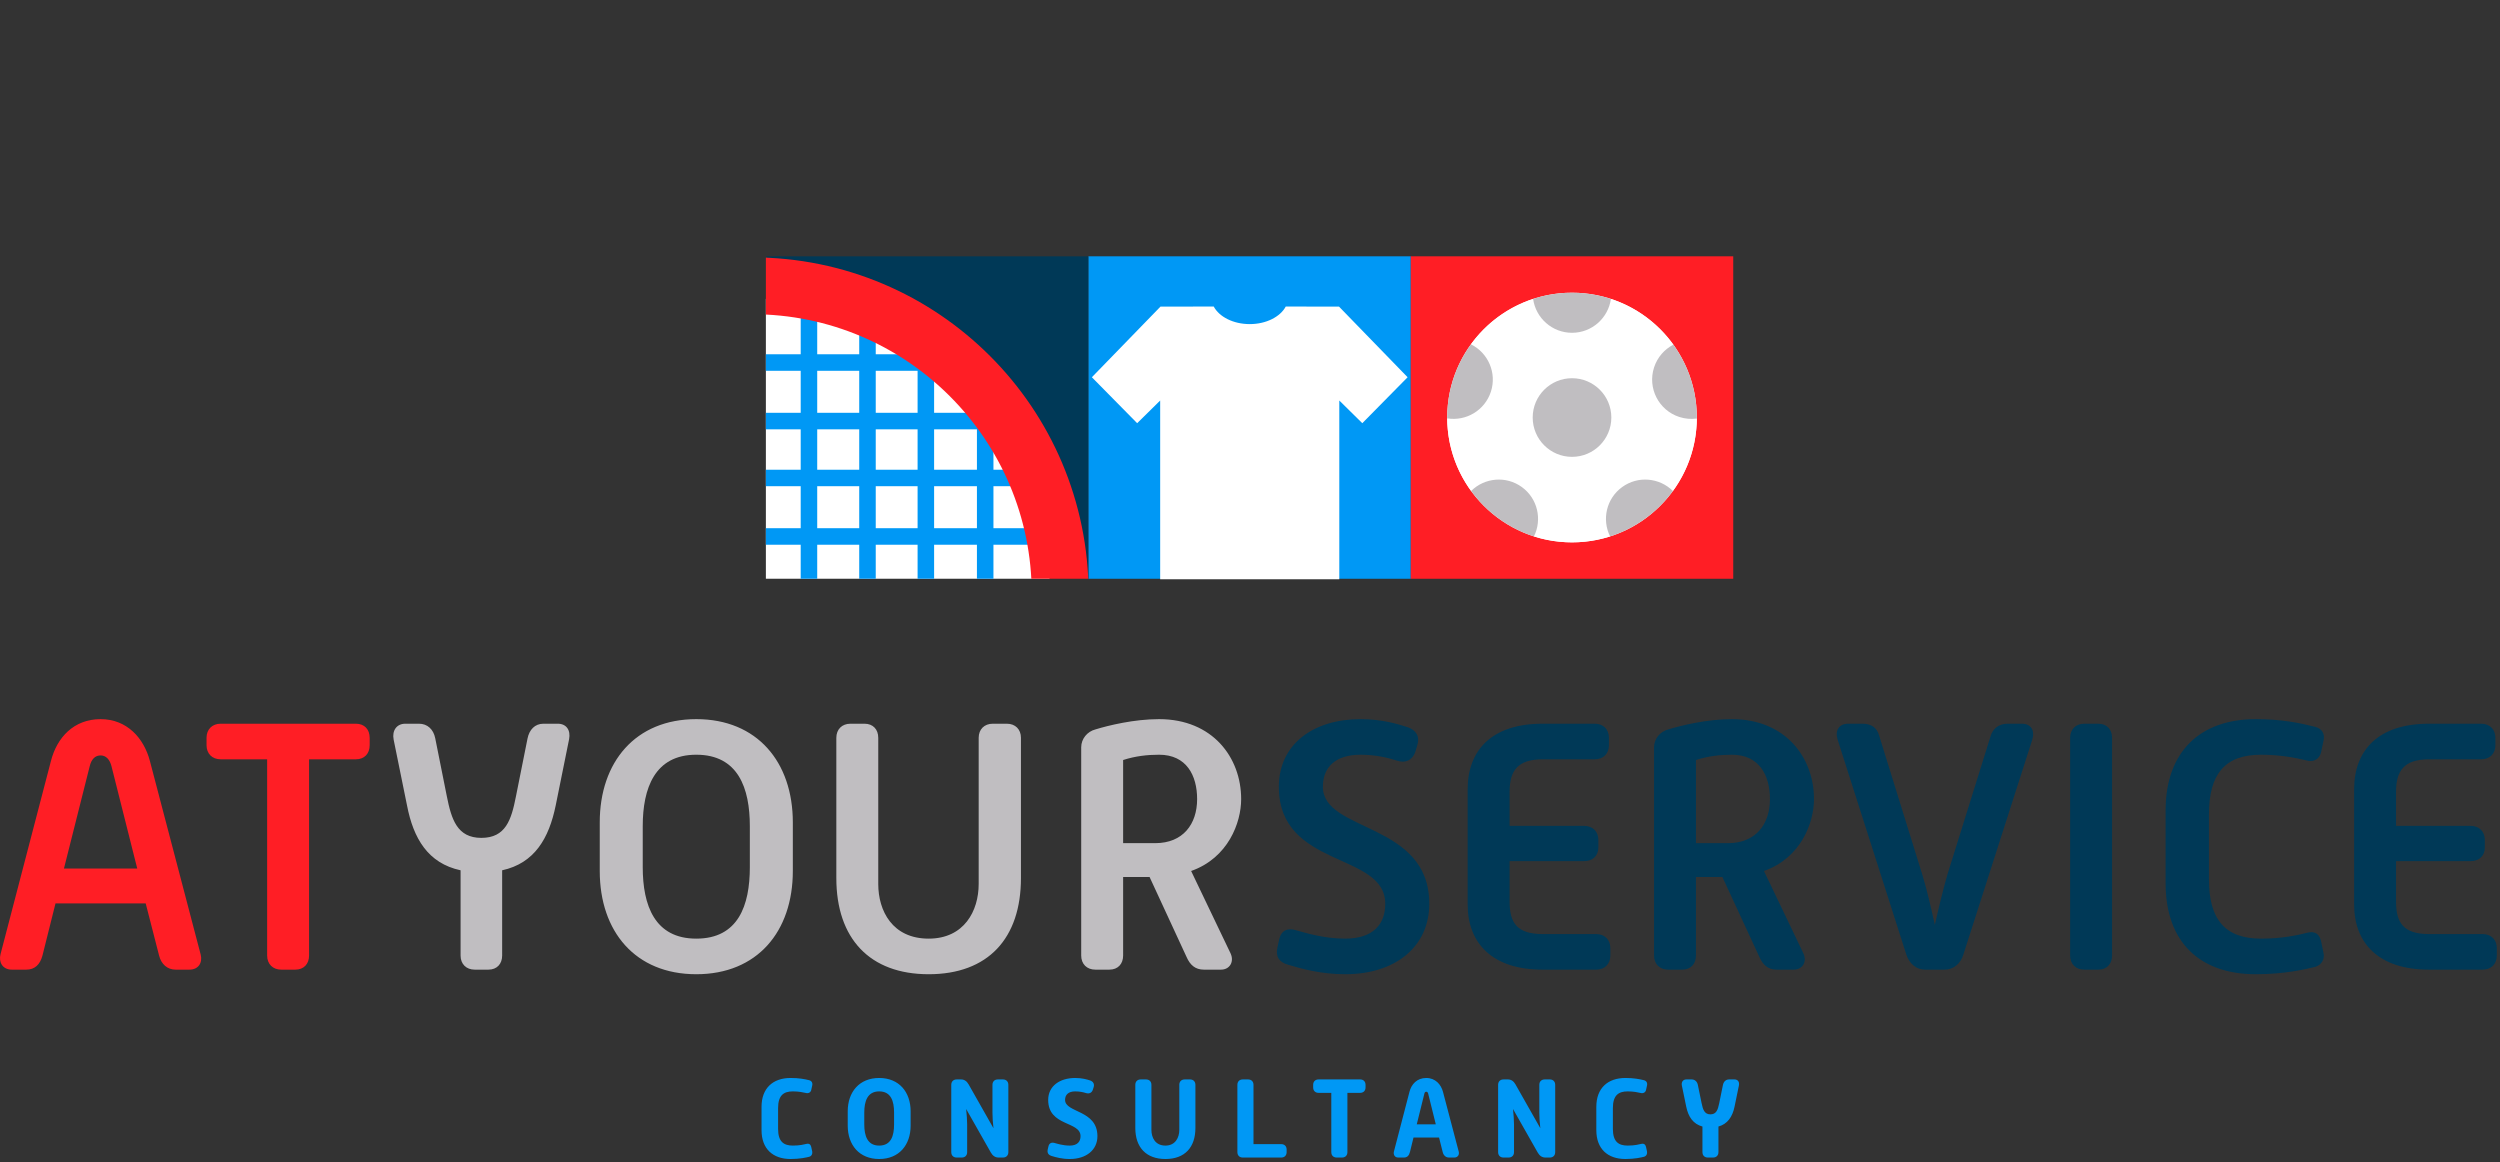 <svg xmlns="http://www.w3.org/2000/svg" xmlns:xlink="http://www.w3.org/1999/xlink" xmlns:serif="http://www.serif.com/" width="100%" height="100%" viewBox="0 0 781 363" xml:space="preserve" style="fill-rule:evenodd;clip-rule:evenodd;stroke-miterlimit:10;"><rect x="0" y="0" width="781" height="363" fill="#333333" stroke="none"/>    <g transform="matrix(1,0,0,1,-640,16.08)">        <g transform="matrix(2,0,0,2,0,-8132.39)">            <rect x="489.997" y="4098.19" width="50.367" height="50.367" style="fill:rgb(0,152,245);"></rect>        </g>        <g transform="matrix(2,0,0,2,1039.07,216.945)">            <path d="M0,31.479C-0.33,32.91 0.275,33.79 1.651,34.176C3.852,34.836 6.879,35.662 10.567,35.662C18.492,35.662 23.72,31.314 23.72,24.655C23.72,11.832 7.099,13.538 7.099,6.383C7.099,3.301 9.081,1.375 12.988,1.375C15.41,1.375 17.336,1.87 18.712,2.311C20.033,2.751 21.078,2.2 21.518,0.99L21.849,-0.111C22.289,-1.487 21.629,-2.477 20.363,-2.918C18.822,-3.413 16.345,-4.183 12.988,-4.183C5.614,-4.183 0.22,-0.276 0.22,6.383C0.22,19.206 16.841,16.51 16.841,24.655C16.841,27.847 14.969,30.103 10.567,30.103C7.209,30.103 4.293,29.167 2.862,28.782C1.596,28.397 0.605,28.782 0.275,30.213L0,31.479ZM29.713,24.765C29.713,30.874 33.62,34.946 41.38,34.946L49.801,34.946C51.121,34.946 52.002,34.066 52.002,32.745L52.002,31.589C52.002,30.268 51.121,29.388 49.801,29.388L41.435,29.388C37.473,29.388 36.262,27.682 36.262,24.324L36.262,17.995L47.929,17.995C49.25,17.995 50.131,17.17 50.131,15.849L50.131,14.693C50.131,13.373 49.25,12.492 47.929,12.492L36.262,12.492L36.262,7.209C36.262,3.907 37.473,2.091 41.435,2.091L49.58,2.091C50.901,2.091 51.782,1.21 51.782,-0.111L51.782,-1.267C51.782,-2.587 50.901,-3.468 49.58,-3.468L41.38,-3.468C33.565,-3.468 29.713,0.604 29.713,6.768L29.713,24.765ZM58.825,32.745C58.825,34.066 59.706,34.946 61.026,34.946L63.228,34.946C64.549,34.946 65.374,34.066 65.374,32.745L65.374,20.472L69.502,20.472L75.28,32.965C75.831,34.231 76.656,34.946 77.977,34.946L80.674,34.946C81.995,34.946 82.765,33.735 82.16,32.415L75.996,19.536C81.774,17.5 83.811,11.997 83.811,8.309C83.811,1.815 79.353,-4.183 70.988,-4.183C67.08,-4.183 63.063,-3.193 61.081,-2.587C59.761,-2.257 58.825,-1.102 58.825,0.219L58.825,32.745ZM65.374,15.189L65.374,2.2C67.245,1.595 69.117,1.375 70.988,1.375C75.28,1.375 76.931,4.622 76.931,8.309C76.931,12.217 74.73,15.189 70.382,15.189L65.374,15.189ZM98.23,32.58C98.725,34.066 99.826,34.946 101.147,34.946L104.229,34.946C105.549,34.946 106.705,34.066 107.145,32.58L117.877,-0.881C118.372,-2.422 117.712,-3.468 116.281,-3.468L114.025,-3.468C112.704,-3.468 111.713,-2.698 111.383,-1.487L104.669,20.032C104.063,22.123 103.293,25.205 102.688,27.957C102.082,25.205 101.367,22.123 100.706,20.032L93.992,-1.597C93.662,-2.863 92.726,-3.468 91.406,-3.468L89.149,-3.468C87.718,-3.468 87.058,-2.422 87.498,-0.991L98.23,32.58ZM123.82,32.745C123.82,34.066 124.7,34.946 126.021,34.946L128.223,34.946C129.543,34.946 130.369,34.066 130.369,32.745L130.369,-1.267C130.369,-2.587 129.543,-3.468 128.223,-3.468L126.021,-3.468C124.7,-3.468 123.82,-2.587 123.82,-1.267L123.82,32.745ZM138.734,21.463C138.734,30.653 144.072,35.662 152.823,35.662C157.281,35.662 160.583,34.891 162.124,34.506C163.169,34.176 163.61,33.24 163.39,32.304L163.004,30.433C162.729,29.388 162.069,28.892 160.913,29.167C159.537,29.498 157.171,30.103 153.648,30.103C148.035,30.103 145.503,27.131 145.503,20.857L145.503,10.676C145.503,4.347 148.035,1.375 153.648,1.375C156.675,1.375 159.042,1.87 160.693,2.256C161.739,2.586 162.729,2.146 163.004,1.045L163.39,-0.771C163.665,-1.872 163.169,-2.698 162.124,-2.973C159.757,-3.578 156.84,-4.183 152.823,-4.183C144.072,-4.183 138.734,0.935 138.734,10.071L138.734,21.463ZM168.178,24.765C168.178,30.874 172.085,34.946 179.845,34.946L188.265,34.946C189.586,34.946 190.467,34.066 190.467,32.745L190.467,31.589C190.467,30.268 189.586,29.388 188.265,29.388L179.9,29.388C175.937,29.388 174.727,27.682 174.727,24.324L174.727,17.995L186.394,17.995C187.715,17.995 188.595,17.17 188.595,15.849L188.595,14.693C188.595,13.373 187.715,12.492 186.394,12.492L174.727,12.492L174.727,7.209C174.727,3.907 175.937,2.091 179.9,2.091L188.045,2.091C189.366,2.091 190.246,1.21 190.246,-0.111L190.246,-1.267C190.246,-2.587 189.366,-3.468 188.045,-3.468L179.845,-3.468C172.03,-3.468 168.178,0.604 168.178,6.768L168.178,24.765Z" style="fill:rgb(0,57,87);fill-rule:nonzero;"></path>        </g>        <g transform="matrix(2,0,0,2,783.884,214.412)">            <path d="M0,34.011C0,35.332 0.881,36.212 2.201,36.212L4.348,36.212C5.669,36.212 6.494,35.332 6.494,34.011L6.494,20.693C11.557,19.592 13.814,15.685 14.859,10.566L16.951,0.22C17.226,-1.211 16.51,-2.202 15.19,-2.202L12.933,-2.202C11.612,-2.202 10.732,-1.266 10.457,0.11L8.64,9.19C7.925,12.823 7.044,15.63 3.247,15.63C-0.55,15.63 -1.431,12.713 -2.146,9.136L-3.962,0.055C-4.238,-1.321 -5.173,-2.202 -6.494,-2.202L-8.64,-2.202C-9.961,-2.202 -10.732,-1.156 -10.457,0.275L-8.365,10.566C-7.375,15.685 -5.118,19.592 0,20.693L0,34.011ZM21.739,20.803C21.739,30.269 27.297,36.928 36.818,36.928C46.339,36.928 51.898,30.269 51.898,20.803L51.898,13.208C51.898,3.797 46.339,-2.917 36.818,-2.917C27.297,-2.917 21.739,3.797 21.739,13.208L21.739,20.803ZM28.453,20.198L28.453,13.813C28.453,7.87 30.324,2.641 36.818,2.641C43.367,2.641 45.183,7.87 45.183,13.813L45.183,20.198C45.183,26.196 43.367,31.369 36.818,31.369C30.324,31.369 28.453,26.196 28.453,20.198M58.693,21.904C58.693,31.369 63.922,36.928 73.112,36.928C82.413,36.928 87.531,31.314 87.531,21.904L87.531,0C87.531,-1.321 86.651,-2.202 85.33,-2.202L83.129,-2.202C81.808,-2.202 80.927,-1.321 80.927,0L80.927,22.839C80.927,27.022 78.671,31.369 73.112,31.369C67.444,31.369 65.242,27.022 65.242,22.839L65.242,0C65.242,-1.321 64.417,-2.202 63.096,-2.202L60.895,-2.202C59.574,-2.202 58.693,-1.321 58.693,0L58.693,21.904ZM96.942,34.011C96.942,35.332 97.823,36.212 99.144,36.212L101.345,36.212C102.666,36.212 103.491,35.332 103.491,34.011L103.491,21.738L107.619,21.738L113.398,34.231C113.948,35.497 114.773,36.212 116.094,36.212L118.791,36.212C120.112,36.212 120.882,35.002 120.277,33.681L114.113,20.803C119.892,18.767 121.928,13.263 121.928,9.576C121.928,3.082 117.47,-2.917 109.105,-2.917C105.197,-2.917 101.18,-1.927 99.199,-1.321C97.878,-0.991 96.942,0.165 96.942,1.486L96.942,34.011ZM103.491,16.455L103.491,3.467C105.363,2.862 107.234,2.641 109.105,2.641C113.398,2.641 115.049,5.888 115.049,9.576C115.049,13.483 112.847,16.455 108.5,16.455L103.491,16.455Z" style="fill:rgb(192,190,193);fill-rule:nonzero;"></path>        </g>        <g transform="matrix(2,0,0,2,640.167,213.421)">            <path d="M0,34.287C-0.33,35.553 0.33,36.708 1.761,36.708L4.018,36.708C5.338,36.708 6.164,35.938 6.549,34.507L8.585,26.362L22.674,26.362L24.766,34.507C25.096,35.828 26.031,36.708 27.352,36.708L29.499,36.708C30.929,36.708 31.59,35.608 31.26,34.342L23.335,4.128C22.399,0.551 19.757,-2.421 15.63,-2.421C11.447,-2.421 8.806,0.441 7.87,4.128L0,34.287ZM9.906,20.913L13.924,4.954C14.199,3.798 14.804,3.247 15.63,3.247C16.455,3.247 17.061,3.853 17.336,4.954L21.353,20.913L9.906,20.913ZM41.644,34.507C41.644,35.828 42.525,36.708 43.845,36.708L46.047,36.708C47.368,36.708 48.193,35.828 48.193,34.507L48.193,3.853L55.513,3.853C56.834,3.853 57.659,2.972 57.659,1.652L57.659,0.496C57.659,-0.825 56.834,-1.706 55.513,-1.706L34.379,-1.706C33.059,-1.706 32.178,-0.825 32.178,0.496L32.178,1.652C32.178,2.972 33.059,3.853 34.379,3.853L41.644,3.853L41.644,34.507Z" style="fill:rgb(255,30,37);fill-rule:nonzero;"></path>        </g>        <g transform="matrix(2,0,0,2,877.904,329.7)">            <path d="M0,3.637C0,6.557 1.765,8.147 4.544,8.147C5.995,8.147 7.044,7.902 7.447,7.797C7.831,7.692 7.988,7.325 7.918,6.976L7.761,6.261C7.674,5.875 7.429,5.684 7.009,5.788C6.695,5.858 6.013,6.051 4.893,6.051C3.46,6.051 2.585,5.438 2.585,3.444L2.585,0.192C2.585,-1.802 3.46,-2.415 4.893,-2.415C5.803,-2.415 6.449,-2.275 6.922,-2.169C7.307,-2.065 7.674,-2.239 7.761,-2.624L7.918,-3.34C8.006,-3.742 7.831,-4.056 7.447,-4.161C6.729,-4.336 5.838,-4.51 4.544,-4.51C1.765,-4.51 0,-2.903 0,-0.001L0,3.637ZM13.463,2.938C13.463,5.946 15.263,8.147 18.376,8.147C21.489,8.147 23.288,5.946 23.288,2.938L23.288,0.699C23.288,-2.309 21.489,-4.51 18.376,-4.51C15.263,-4.51 13.463,-2.309 13.463,0.699L13.463,2.938ZM18.376,6.051C16.539,6.051 16.048,4.529 16.048,2.745L16.048,0.891C16.048,-0.876 16.539,-2.415 18.376,-2.415C20.23,-2.415 20.702,-0.876 20.702,0.891L20.702,2.745C20.702,4.529 20.23,6.051 18.376,6.051M29.636,7.08C29.636,7.587 29.969,7.919 30.475,7.919L31.279,7.919C31.785,7.919 32.117,7.587 32.117,7.08L32.117,2.71C32.117,2.063 32.047,1.206 31.96,0.333L35.826,7.15C36.106,7.64 36.507,7.919 37.014,7.919L37.714,7.919C38.219,7.919 38.552,7.587 38.552,7.08L38.552,-3.444C38.552,-3.951 38.219,-4.283 37.714,-4.283L36.91,-4.283C36.403,-4.283 36.071,-3.951 36.071,-3.444L36.071,0.927C36.071,1.591 36.123,2.465 36.228,3.339L32.344,-3.514C32.065,-4.004 31.68,-4.283 31.174,-4.283L30.475,-4.283C29.969,-4.283 29.636,-3.951 29.636,-3.444L29.636,7.08ZM45.316,7.675C45.997,7.885 46.941,8.147 48.148,8.147C50.719,8.147 52.466,6.732 52.466,4.582C52.466,0.437 47.412,0.961 47.412,-1.086C47.412,-1.889 47.937,-2.415 48.988,-2.415C49.741,-2.415 50.282,-2.275 50.685,-2.152C51.19,-1.995 51.593,-2.205 51.75,-2.676L51.872,-3.061C52.047,-3.585 51.784,-3.969 51.313,-4.126C50.876,-4.266 50.108,-4.51 48.988,-4.51C46.591,-4.51 44.775,-3.253 44.775,-1.086C44.775,3.095 49.828,2.203 49.828,4.582C49.828,5.421 49.337,6.051 48.148,6.051C47.045,6.051 46.12,5.735 45.788,5.648C45.316,5.508 44.932,5.648 44.81,6.19L44.705,6.645C44.583,7.203 44.81,7.518 45.316,7.675M58.384,3.306C58.384,6.33 60.078,8.147 63.086,8.147C66.129,8.147 67.771,6.313 67.771,3.306L67.771,-3.444C67.771,-3.951 67.438,-4.283 66.932,-4.283L66.093,-4.283C65.586,-4.283 65.255,-3.951 65.255,-3.444L65.255,3.603C65.255,4.774 64.66,6.051 63.086,6.051C61.476,6.051 60.899,4.774 60.899,3.603L60.899,-3.444C60.899,-3.951 60.567,-4.283 60.06,-4.283L59.222,-4.283C58.715,-4.283 58.384,-3.951 58.384,-3.444L58.384,3.306ZM74.328,7.081C74.328,7.587 74.66,7.919 75.166,7.919L81.179,7.919C81.686,7.919 82.019,7.587 82.019,7.081L82.019,6.662C82.019,6.155 81.686,5.824 81.179,5.824L76.843,5.824L76.843,-3.444C76.843,-3.951 76.512,-4.283 76.005,-4.283L75.166,-4.283C74.66,-4.283 74.328,-3.951 74.328,-3.444L74.328,7.081ZM88.998,7.08C88.998,7.587 89.329,7.919 89.836,7.919L90.674,7.919C91.181,7.919 91.513,7.587 91.513,7.08L91.513,-2.187L93.506,-2.187C94.014,-2.187 94.345,-2.519 94.345,-3.026L94.345,-3.444C94.345,-3.951 94.014,-4.283 93.506,-4.283L87.004,-4.283C86.497,-4.283 86.165,-3.951 86.165,-3.444L86.165,-3.026C86.165,-2.519 86.497,-2.187 87.004,-2.187L88.998,-2.187L88.998,7.08ZM98.78,6.975C98.658,7.447 98.903,7.919 99.444,7.919L100.336,7.919C100.843,7.919 101.14,7.623 101.28,7.063L101.839,4.789L105.825,4.789L106.401,7.08C106.524,7.57 106.874,7.919 107.38,7.919L108.22,7.919C108.762,7.919 109.025,7.464 108.902,6.993L106.437,-2.362C106.14,-3.479 105.265,-4.51 103.832,-4.51C102.363,-4.51 101.507,-3.514 101.21,-2.362L98.78,6.975ZM102.346,2.729L103.535,-2.065C103.57,-2.239 103.658,-2.362 103.832,-2.362C103.989,-2.362 104.094,-2.239 104.129,-2.065L105.318,2.729L102.346,2.729ZM115.054,7.08C115.054,7.587 115.387,7.919 115.894,7.919L116.697,7.919C117.204,7.919 117.536,7.587 117.536,7.08L117.536,2.71C117.536,2.063 117.466,1.206 117.378,0.333L121.245,7.15C121.524,7.64 121.926,7.919 122.432,7.919L123.132,7.919C123.639,7.919 123.97,7.587 123.97,7.08L123.97,-3.444C123.97,-3.951 123.639,-4.283 123.132,-4.283L122.328,-4.283C121.821,-4.283 121.489,-3.951 121.489,-3.444L121.489,0.927C121.489,1.591 121.542,2.465 121.647,3.339L117.763,-3.514C117.483,-4.004 117.099,-4.283 116.592,-4.283L115.894,-4.283C115.387,-4.283 115.054,-3.951 115.054,-3.444L115.054,7.08ZM130.394,3.637C130.394,6.557 132.159,8.147 134.938,8.147C136.389,8.147 137.439,7.902 137.841,7.797C138.225,7.692 138.382,7.325 138.312,6.976L138.155,6.261C138.068,5.875 137.823,5.684 137.403,5.788C137.089,5.858 136.407,6.051 135.288,6.051C133.854,6.051 132.98,5.438 132.98,3.444L132.98,0.192C132.98,-1.802 133.854,-2.415 135.288,-2.415C136.197,-2.415 136.843,-2.275 137.316,-2.169C137.701,-2.065 138.068,-2.239 138.155,-2.624L138.312,-3.34C138.401,-3.742 138.225,-4.056 137.841,-4.161C137.123,-4.336 136.232,-4.51 134.938,-4.51C132.159,-4.51 130.394,-2.903 130.394,-0.001L130.394,3.637ZM146.97,7.08C146.97,7.587 147.301,7.919 147.808,7.919L148.629,7.919C149.136,7.919 149.468,7.587 149.468,7.08L149.468,3.076C150.884,2.675 151.654,1.573 151.986,-0.035L152.668,-3.357C152.773,-3.898 152.493,-4.283 151.986,-4.283L151.13,-4.283C150.622,-4.283 150.272,-3.934 150.168,-3.408L149.591,-0.576C149.381,0.49 149.118,1.171 148.21,1.171C147.301,1.171 147.04,0.454 146.83,-0.612L146.253,-3.427C146.148,-3.934 145.798,-4.283 145.291,-4.283L144.452,-4.283C143.945,-4.283 143.647,-3.881 143.753,-3.339L144.435,-0.035C144.766,1.573 145.518,2.675 146.97,3.076L146.97,7.08Z" style="fill:rgb(0,152,245);fill-rule:nonzero;"></path>        </g>        <g transform="matrix(2,0,0,2,0,-8132.39)">            <rect x="540.364" y="4098.19" width="50.367" height="50.367" style="fill:rgb(255,30,37);"></rect>        </g>        <g transform="matrix(2,0,0,2,879.261,164.726)">            <path d="M0,-50.368L50.367,0L50.367,-50.368L0,-50.368Z" style="fill:rgb(0,57,87);fill-rule:nonzero;"></path>        </g>        <g transform="matrix(2,0,0,2,1030.42,79.685)">            <clipPath id="_clip1">                <rect x="-25.212" y="-3.624" width="50.367" height="46.225" clip-rule="nonzero"></rect>            </clipPath>            <g clip-path="url(#_clip1)">                <path d="M0,44.447L-0.002,44.447L-0.339,44.413L-13.991,44.413L-13.991,14.679L-17.584,18.221L-24.66,11.043L-13.942,0.008L-5.625,0C-4.771,1.602 -2.575,2.743 -0.001,2.743C2.572,2.743 4.769,1.602 5.623,0L13.941,0.008L24.658,11.043L17.581,18.221L13.989,14.679L13.989,44.413L0.337,44.413L0,44.447Z" style="fill:white;fill-rule:nonzero;"></path>            </g>        </g>        <g transform="matrix(2,0,0,2,1131.1,75.362)">            <path d="M0,38.994C10.768,38.994 19.497,30.265 19.497,19.497C19.497,8.729 10.768,0 0,0C-10.768,0 -19.497,8.729 -19.497,19.497C-19.497,30.265 -10.768,38.994 0,38.994" style="fill:white;fill-rule:nonzero;"></path>        </g>        <g transform="matrix(2,0,0,2,0,0)">            <clipPath id="_clip2">                <path d="M546.051,57.178C546.051,67.946 554.781,76.675 565.548,76.675C576.315,76.675 585.046,67.946 585.046,57.178C585.046,46.409 576.315,37.682 565.548,37.682C554.781,37.682 546.051,46.409 546.051,57.178Z" clip-rule="nonzero"></path>            </clipPath>            <g clip-path="url(#_clip2)">                <g transform="matrix(1,0,0,1,582.308,58.237)">                    <path d="M0,-1.147C-3.226,-2.195 -4.991,-5.66 -3.943,-8.886C-3.424,-10.482 -2.313,-11.72 -0.932,-12.437C-3.32,-15.752 -6.721,-18.286 -10.684,-19.585C-11.1,-16.597 -13.658,-14.295 -16.76,-14.295C-19.862,-14.295 -22.42,-16.597 -22.836,-19.585C-26.777,-18.293 -30.163,-15.781 -32.548,-12.493C-29.856,-11.166 -28.475,-8.029 -29.43,-5.09C-30.379,-2.168 -33.312,-0.444 -36.254,-0.925C-36.225,3.314 -34.843,7.229 -32.519,10.416C-30.42,8.33 -27.062,8.008 -24.59,9.804C-22.126,11.594 -21.391,14.873 -22.709,17.51C-20.833,18.111 -18.835,18.438 -16.76,18.438C-14.685,18.438 -12.686,18.111 -10.811,17.51C-12.129,14.873 -11.394,11.594 -8.93,9.804C-6.458,8.008 -3.101,8.33 -1.001,10.416C1.319,7.235 2.7,3.328 2.733,-0.902C1.843,-0.779 0.912,-0.851 0,-1.147" style="fill:white;fill-rule:nonzero;"></path>                </g>                <g transform="matrix(1,0,0,1,565.548,37.681)">                    <path d="M0,6.261C3.102,6.261 5.66,3.959 6.076,0.97C4.163,0.344 2.122,0 0,0C-2.122,0 -4.163,0.344 -6.076,0.97C-5.66,3.959 -3.102,6.261 0,6.261" style="fill:rgb(192,190,193);fill-rule:nonzero;"></path>                </g>                <g transform="matrix(-0.508,-0.861,-0.861,0.508,549.637,48.54)">                    <path d="M-5.616,-0.449C-3.571,-2.765 -0.167,-3.171 2.345,-1.527C0.763,2.113 -1.937,5.307 -5.616,7.479C-5.655,7.502 -5.694,7.522 -5.733,7.545C-7.643,5.256 -7.649,1.854 -5.616,-0.449" style="fill:rgb(192,190,193);fill-rule:nonzero;"></path>                </g>                <g transform="matrix(1,0,0,1,581.376,57.458)">                    <path d="M0,-11.658C-1.381,-10.941 -2.492,-9.703 -3.011,-8.107C-4.059,-4.881 -2.294,-1.416 0.932,-0.368C1.844,-0.072 2.775,0 3.665,-0.123C3.666,-0.176 3.669,-0.227 3.669,-0.28C3.669,-4.528 2.306,-8.456 0,-11.658" style="fill:rgb(192,190,193);fill-rule:nonzero;"></path>                </g>                <g transform="matrix(1,0,0,1,557.718,73.951)">                    <path d="M0,-5.91C-2.472,-7.706 -5.829,-7.385 -7.929,-5.299C-5.519,-1.995 -2.098,0.522 1.881,1.796C3.199,-0.842 2.464,-4.119 0,-5.91" style="fill:rgb(192,190,193);fill-rule:nonzero;"></path>                </g>                <g transform="matrix(1,0,0,1,573.378,73.951)">                    <path d="M0,-5.91C-2.464,-4.119 -3.199,-0.842 -1.881,1.796C2.098,0.522 5.519,-1.995 7.929,-5.299C5.829,-7.385 2.472,-7.706 0,-5.91" style="fill:rgb(192,190,193);fill-rule:nonzero;"></path>                </g>                <g transform="matrix(0,-1,-1,0,565.548,51.037)">                    <path d="M-6.141,-6.142C-9.533,-6.142 -12.283,-3.392 -12.283,0C-12.283,3.391 -9.533,6.141 -6.141,6.141C-2.749,6.141 0,3.391 0,0C0,-3.392 -2.749,-6.142 -6.141,-6.142" style="fill:rgb(192,190,193);fill-rule:nonzero;"></path>                </g>            </g>        </g>        <g transform="matrix(2,0,0,2,0,0)">            <clipPath id="_clip3">                <rect x="439.63" y="32.16" width="50.367" height="50.203" clip-rule="nonzero"></rect>            </clipPath>            <g clip-path="url(#_clip3)">                <g transform="matrix(1,0,0,1,439.63,38.648)">                    <path d="M0,43.714L44.294,43.714L44.313,43.245L41.977,32.586L36.72,23.677L30.44,14.77L21.824,7.321L12.186,2.358L1.233,0.166L0,0L0,43.714Z" style="fill:white;fill-rule:nonzero;"></path>                </g>                <g transform="matrix(1,0,0,1,437.471,93.874)">                    <path d="M0,-55.02L0,0M-4.74,-9.1L46.175,-9.1M-4.402,-18.115L46.175,-18.115M-4.232,-27.255L42.281,-27.255M-3.555,-36.144L37.583,-36.144M-3.217,-45.285L30.472,-45.285M8.888,-54.512L8.888,-0.168M18.03,-52.1L18.03,-0.168M27.147,-47.401L27.147,-1.016M36.415,-40.419L36.415,-0.846" style="fill:none;fill-rule:nonzero;stroke:rgb(0,152,245);stroke-width:2.58px;"></path>                </g>                <g transform="matrix(1,0,0,1,435.118,91.507)">                    <path d="M0,-54.851C0.774,-54.888 1.551,-54.906 2.334,-54.906C28.925,-54.906 50.48,-33.351 50.48,-6.761C50.48,-4.446 50.316,-2.171 50.001,0.055" style="fill:none;fill-rule:nonzero;stroke:rgb(255,30,37);stroke-width:8.88px;"></path>                </g>            </g>        </g>    </g></svg>
